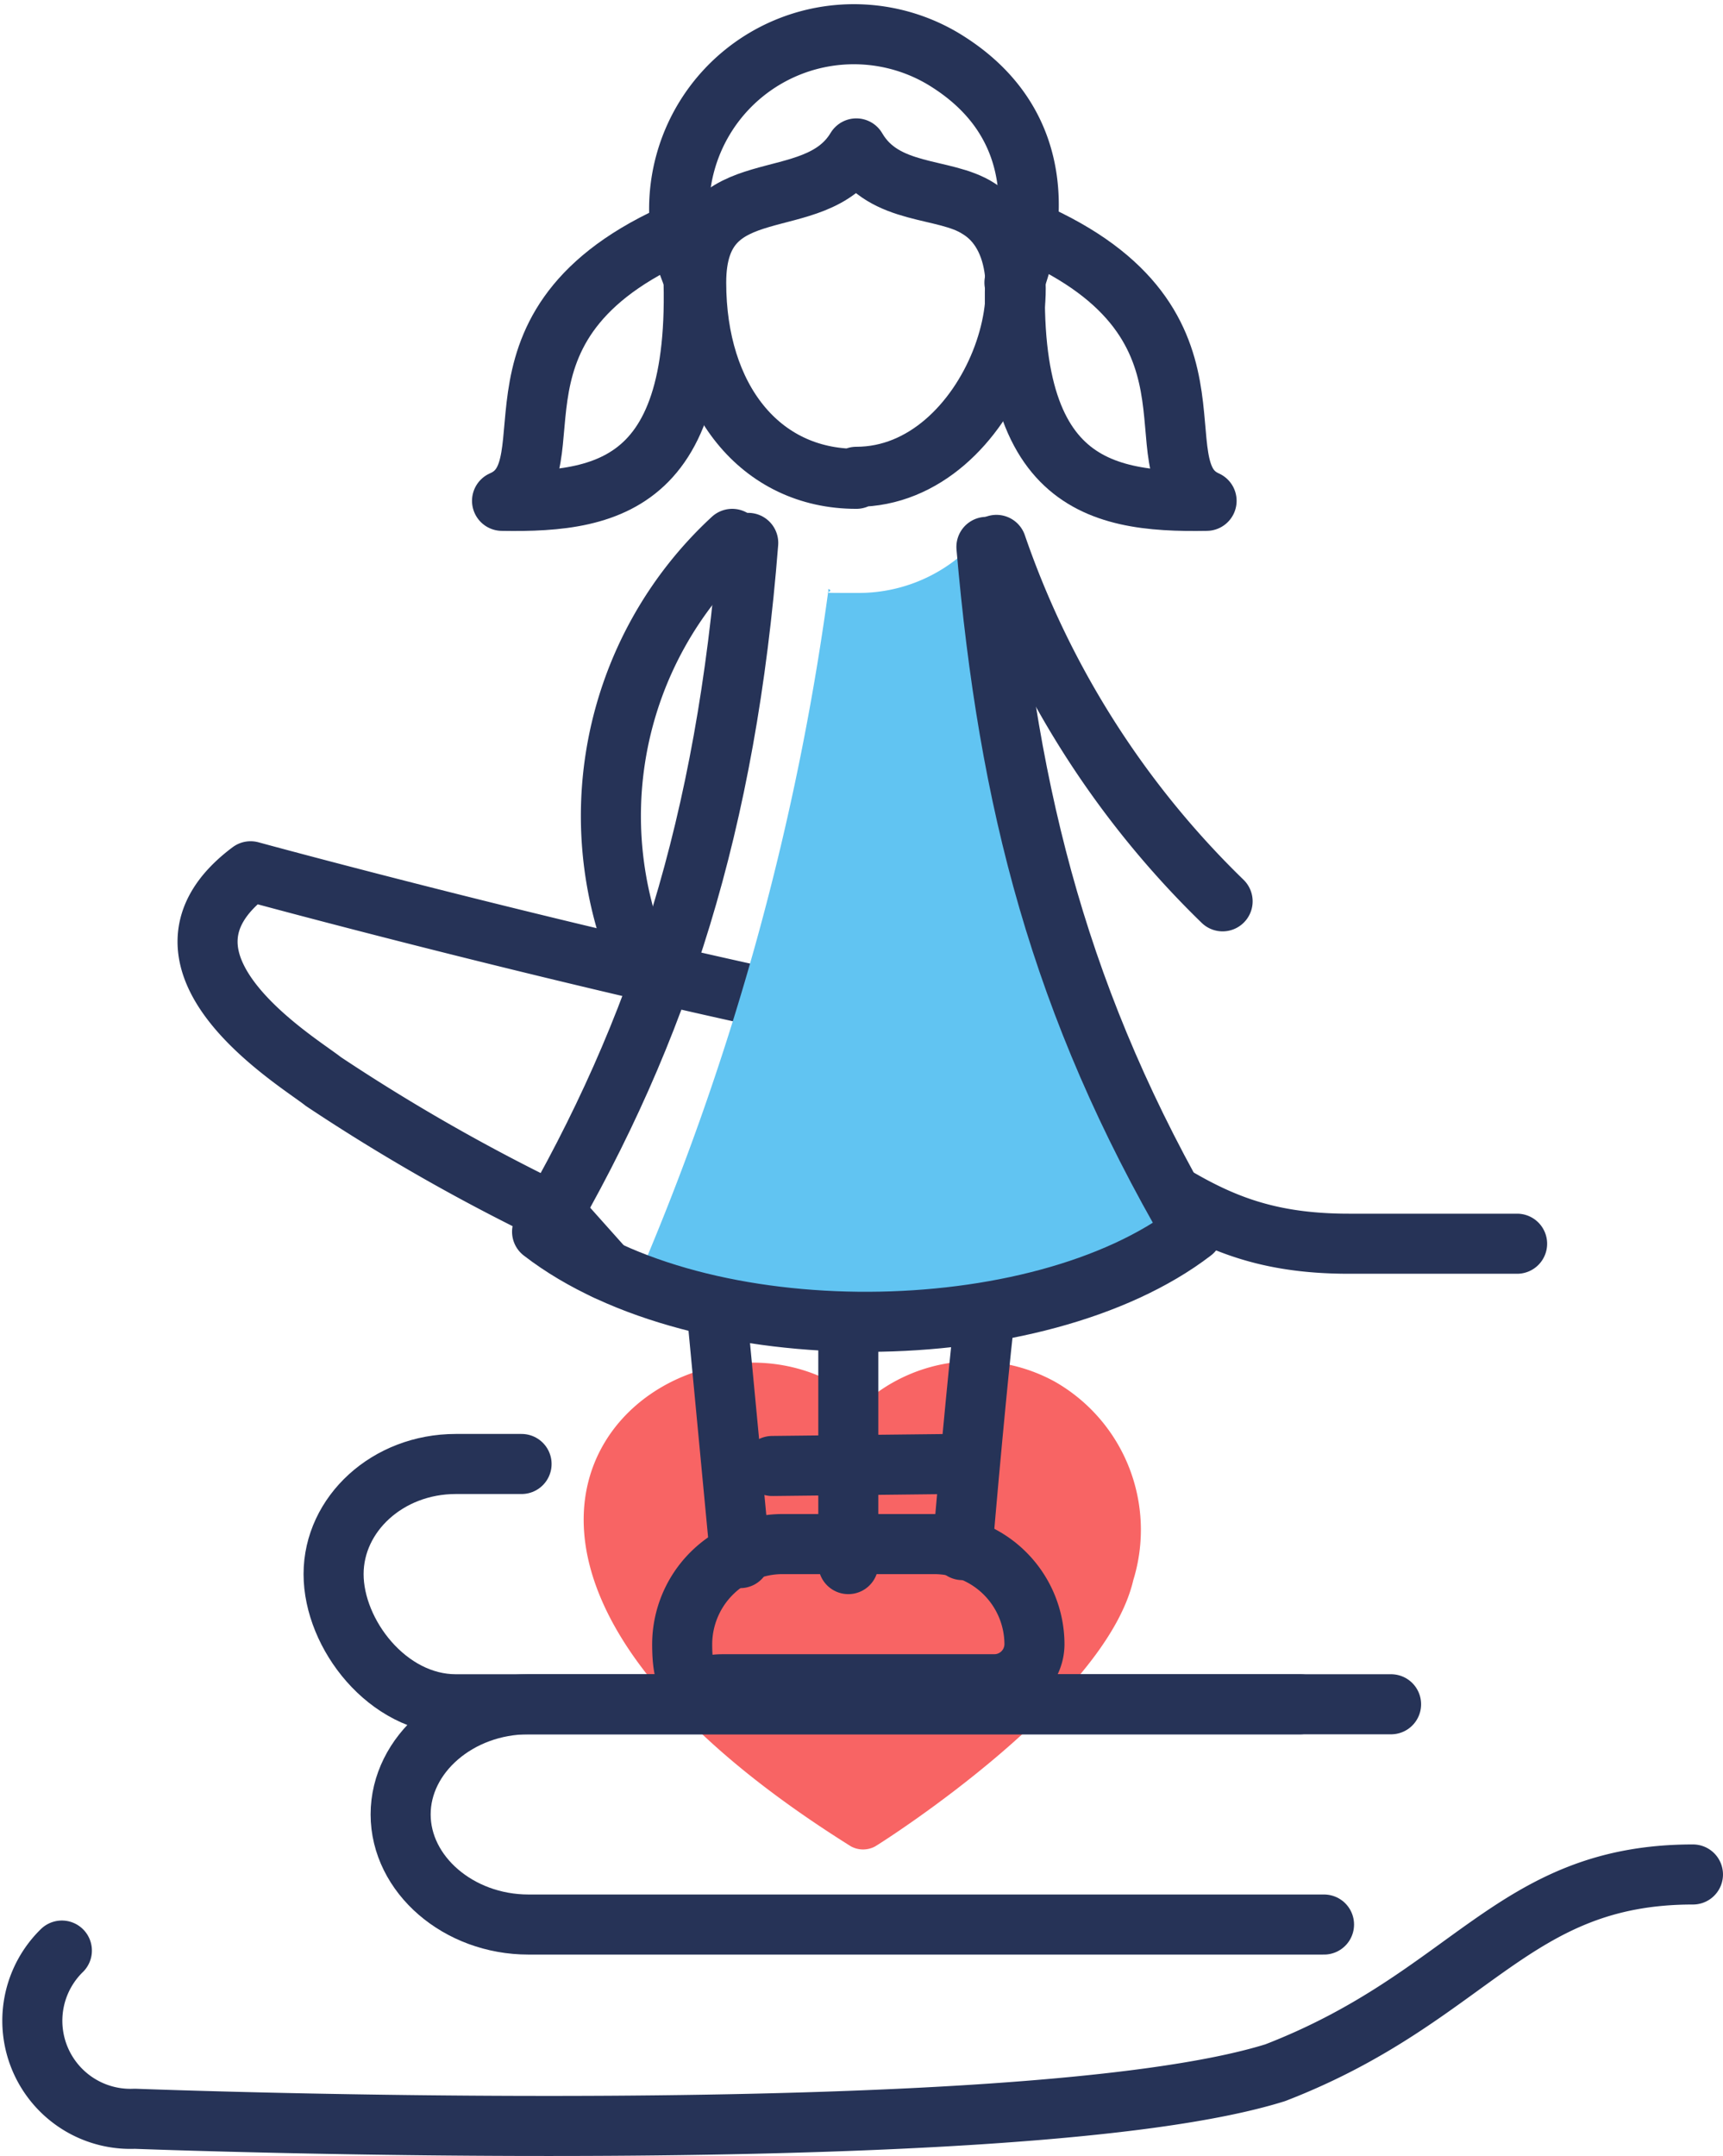<svg xmlns="http://www.w3.org/2000/svg" width="86.082" height="107.674" viewBox="0 0 86.082 107.674">
  <g id="Icons" transform="translate(33.666 0.212)">
    <path id="パス_163" data-name="パス 163" d="M79.7,68.8a8.328,8.328,0,0,0-9.6,1.1c-8.2-7.3-26.5,5.9-.6,22.1a1.271,1.271,0,0,0,1.2,0c.5-.3,11.5-7.3,12.9-13.3a8.517,8.517,0,0,0-3.9-9.9h0Z" transform="translate(-60.646)" fill="#f86464"/>
    <g id="グループ_102" data-name="グループ 102" transform="translate(-32.084 43.3)">
      <path id="パス_164" data-name="パス 164" d="M10.892,72.9H7.605C4.2,72.9,1.5,75.4,1.5,78.4s2.7,6.5,6.105,6.5H54.333" transform="translate(13.584 -43.3)" fill="none" stroke="#263357" stroke-linecap="round" stroke-linejoin="round" stroke-width="3"/>
      <line id="線_9" data-name="線 9" x1="9" y2="0.1" transform="translate(37 29.6)" fill="none" stroke="#263357" stroke-linecap="round" stroke-linejoin="round" stroke-width="3"/>
      <path id="パス_165" data-name="パス 165" d="M55.128,84.9H16.584c-3.493,0-6.384,2.5-6.384,5.5s2.891,5.5,6.384,5.5H56.333" transform="translate(8.234 -43.3)" fill="none" stroke="#263357" stroke-linecap="round" stroke-linejoin="round" stroke-width="3"/>
      <path id="パス_166" data-name="パス 166" d="M110.333,61.9h-8.406c-8.861,0-10-4.8-23.515-11.1-14.882-3-31.354-7.5-31.354-7.5-6.021,4.5,2.386,9.5,3.635,10.5A96.381,96.381,0,0,0,62.28,60.4l2.5,2.8" transform="translate(-36.12 -43.3)" fill="none" stroke="#263357" stroke-linecap="round" stroke-linejoin="round" stroke-width="3"/>
      <line id="線_10" data-name="線 10" x2="11" transform="translate(36 18.6)" fill="none" stroke="#263357" stroke-linecap="round" stroke-linejoin="round" stroke-width="3"/>
      <path id="パス_167" data-name="パス 167" d="M25.242,97.2a4.9,4.9,0,0,0,3.644,8.4s44.168,1.7,56.977-2.3c9.827-3.8,11.815-9.9,20.869-9.9" transform="translate(-23.733 -43.3)" fill="none" stroke="#263357" stroke-linecap="round" stroke-linejoin="round" stroke-width="3"/>
    </g>
    <g id="グループ_103" data-name="グループ 103" transform="translate(-8.584 1.447)">
      <path id="パス_168" data-name="パス 168" d="M20.5,29.3a132.2,132.2,0,0,1-9.8,35c8.8,3.2,21.5,2.2,27.9-2.8-6.4-11-9.2-22.8-10.3-35.2A7.911,7.911,0,0,1,22,29.4c-2.6,0-1,0-1.5-.2Z" transform="translate(-4.2 -1.447)" fill="#61c4f2"/>
      <path id="パス_169" data-name="パス 169" d="M25.6,76.9H18.2a5.015,5.015,0,0,0-5,5c0,2.7.9,2,2,2H28.8a2.006,2.006,0,0,0,2-2,5.015,5.015,0,0,0-5-5Z" transform="translate(-4.2 -1.447)" fill="none" stroke="#263357" stroke-linecap="round" stroke-linejoin="round" stroke-width="3"/>
      <path id="パス_170" data-name="パス 170" d="M29.8,13.9c0-.1,3.1-7.2-3.6-11.2A8.73,8.73,0,0,0,13.5,13l.3.8" transform="translate(-4.2 -1.447)" fill="none" stroke="#263357" stroke-linecap="round" stroke-linejoin="round" stroke-width="3"/>
      <path id="パス_171" data-name="パス 171" d="M21.9,23.6c6.8,0,10.4-10.8,6.1-13.4-1.7-1.1-4.7-.6-6.1-3-2.1,3.5-8,.9-8,6.7s3.2,9.8,8,9.8" transform="translate(-4.2 -1.447)" fill="none" stroke="#263357" stroke-linecap="round" stroke-linejoin="round" stroke-width="3"/>
      <path id="パス_172" data-name="パス 172" d="M13.7,11.1C2.3,15.7,7.9,23.2,4.2,24.8c5.6.1,10.6-.9,9.4-13.7Z" transform="translate(-4.2 -1.447)" fill="none" stroke="#263357" stroke-linecap="round" stroke-linejoin="round" stroke-width="3"/>
      <path id="パス_173" data-name="パス 173" d="M30,11.1c11.3,4.6,5.8,12.1,9.4,13.7-5.6.1-10.6-.9-9.4-13.7Z" transform="translate(-4.2 -1.447)" fill="none" stroke="#263357" stroke-linecap="round" stroke-linejoin="round" stroke-width="3"/>
      <path id="パス_174" data-name="パス 174" d="M27.2,77.2c.4-4.8,1-10.9,1.1-11.5" transform="translate(-4.2 -1.447)" fill="none" stroke="#263357" stroke-linecap="round" stroke-linejoin="round" stroke-width="3"/>
      <line id="線_11" data-name="線 11" x2="1.1" y2="11.6" transform="translate(10.8 64.553)" fill="none" stroke="#263357" stroke-linecap="round" stroke-linejoin="round" stroke-width="3"/>
      <line id="線_12" data-name="線 12" y1="11" transform="translate(17.3 65.453)" fill="none" stroke="#263357" stroke-linecap="round" stroke-linejoin="round" stroke-width="3"/>
      <path id="パス_175" data-name="パス 175" d="M28.9,27A45.358,45.358,0,0,0,40.2,44.8" transform="translate(-4.2 -1.447)" fill="none" stroke="#263357" stroke-linecap="round" stroke-linejoin="round" stroke-width="3"/>
      <path id="パス_176" data-name="パス 176" d="M11.5,48.7a18.828,18.828,0,0,1,4.2-22l.2.2" transform="translate(-4.2 -1.447)" fill="none" stroke="#263357" stroke-linecap="round" stroke-linejoin="round" stroke-width="3"/>
      <path id="パス_177" data-name="パス 177" d="M16.5,26.9h0c-1.1,14-4.4,24.3-10.3,34.4,7.9,6.1,24.8,5.9,32.5,0C32.1,50,29.5,39.8,28.4,27.1h0" transform="translate(-4.2 -1.447)" fill="none" stroke="#263357" stroke-linecap="round" stroke-linejoin="round" stroke-width="3"/>
    </g>
  </g>
</svg>
